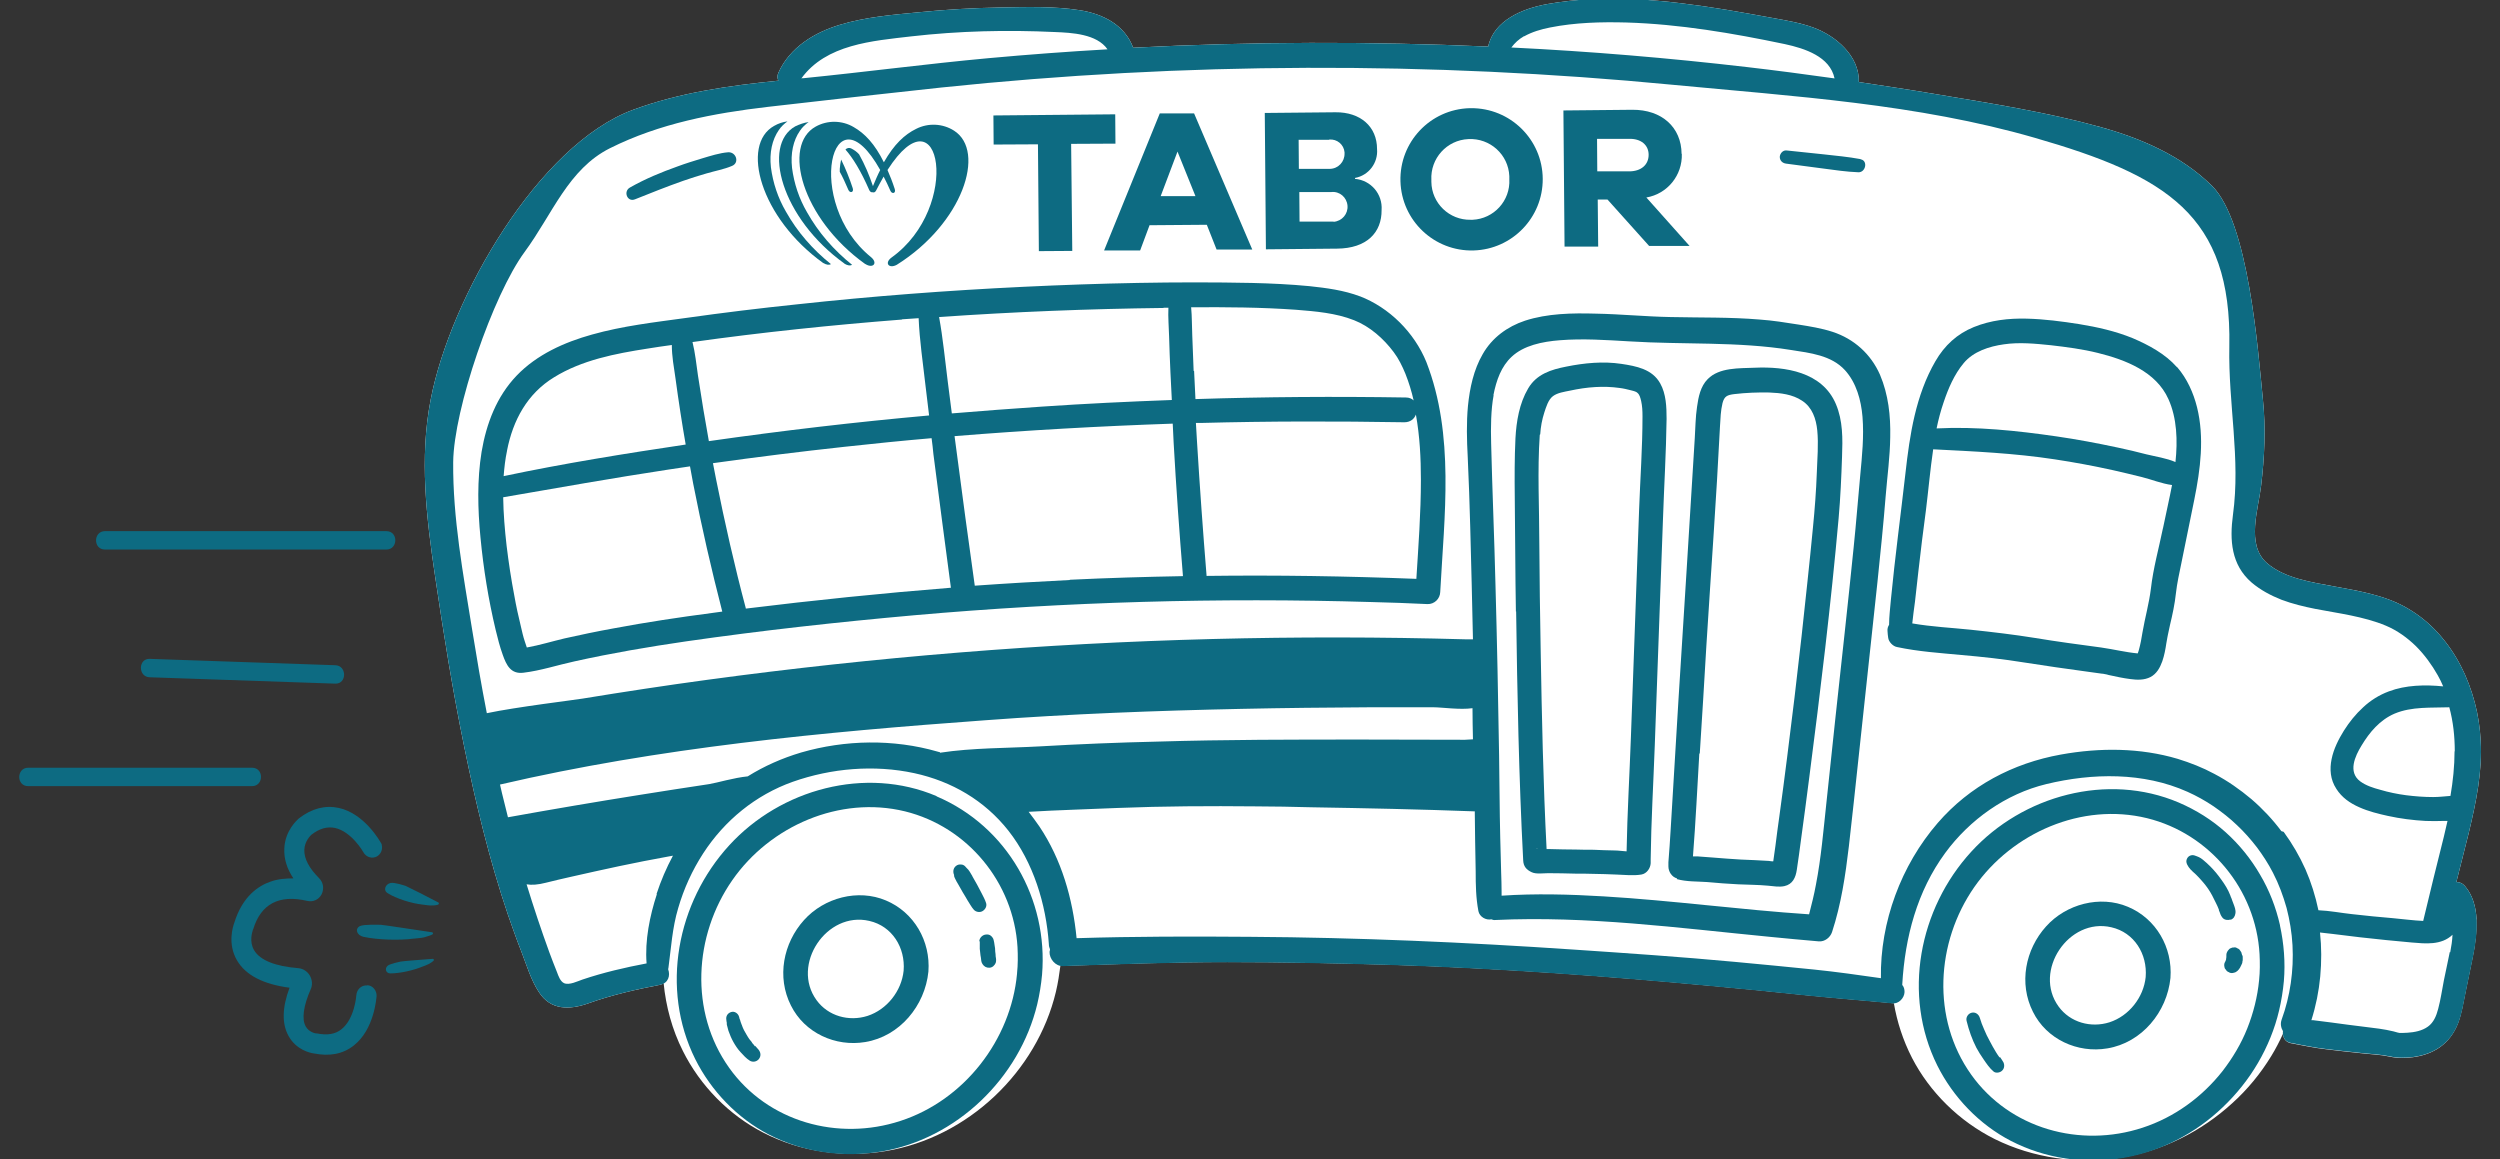 <svg xmlns="http://www.w3.org/2000/svg" id="truck" viewBox="0 0 110 51"><rect x="0" y="0" width="110" height="51" fill="#333333" stroke="none"/><defs><style>.cls-1,.cls-2{fill-rule:evenodd;}.cls-1,.cls-3{fill:#0d6b82;}.cls-2{fill:#fff;}</style></defs><path class="cls-3" d="M17.85,38.98c-.09-.03-.5-.16-.66-.13-.24.05-.33.32-.15.44.39.25,1.07.46,1.54.51.12.01.24.04.37.04.11,0,.21,0,.31-.03.05-.01.07-.08.03-.1-.34-.18-1.36-.7-1.42-.72Z"></path><path class="cls-3" d="M15.85,40.74c-.25.12-.16.41.14.48.65.14,1.6.16,2.21.08.16-.02.32-.02.47-.06.13-.04.24-.07.35-.12.05-.03.04-.09-.01-.1-.49-.07-2.17-.33-2.26-.33-.13,0-.72-.02-.89.05Z"></path><path class="cls-3" d="M17.62,42.31c-.08.02-.46.1-.56.18-.15.13-.08.34.12.34.42,0,1.03-.14,1.41-.3.1-.04.2-.07.29-.12.07-.04.13-.08.19-.13.04-.04.02-.1-.04-.09-.37.03-1.35.1-1.4.12Z"></path><path class="cls-3" d="M16.15,43.36c-.24-.02-.45.17-.47.42,0,.01-.07,1.05-.66,1.51-.27.22-.63.27-1.08.18h-.02s-.02,0-.02,0c0,0-.3-.04-.45-.31-.18-.32-.1-.9.22-1.63.09-.19.07-.42-.04-.61-.11-.18-.29-.3-.5-.32-1.02-.08-1.69-.35-1.95-.79-.23-.39-.07-.83-.06-.87v-.02s.02-.03.02-.03c.34-1.12,1.14-1.54,2.38-1.25.26.06.51-.06.63-.29.12-.24.08-.52-.11-.71-.44-.44-.66-.86-.65-1.24.01-.39.28-.64.31-.67.36-.28.7-.37,1.04-.3.73.16,1.24,1.05,1.25,1.07.12.22.39.3.6.18.17-.1.25-.3.21-.49,0-.04-.02-.08-.05-.12-.03-.05-.71-1.27-1.84-1.52-.6-.13-1.19.02-1.76.46h0c-.06.06-.61.52-.64,1.33-.02.44.11.88.4,1.31-.32,0-.67.02-1,.14-.53.18-1.24.64-1.6,1.81-.06.16-.31.93.12,1.66.38.65,1.16,1.05,2.31,1.2-.33.88-.34,1.6-.04,2.13.34.61.95.74,1.1.76.7.14,1.29.03,1.77-.35.91-.72.99-2.11,1-2.17.01-.25-.17-.47-.41-.48Z"></path><path class="cls-3" d="M4.62,24.18h12.38c.52,0,.53-.81,0-.81H4.62c-.52,0-.53.81,0,.81Z"></path><path class="cls-3" d="M6.59,28.99c-.52-.02-.52.8,0,.81,2.72.09,5.44.19,8.16.28.52.02.52-.8,0-.81-2.72-.09-5.44-.19-8.16-.28Z"></path><path class="cls-3" d="M11.09,33.78H1.24c-.52,0-.53.81,0,.81h9.85c.52,0,.53-.81,0-.81Z"></path><path class="cls-2" d="M108.97,40.45c-.03-.55-.17-1.06-.51-1.46-.11-.13-.24-.18-.38-.18.18-.73.37-1.46.55-2.18.16-.67.31-1.34.41-2.02.1-.68.15-1.35.11-2.03-.03-.55-.11-1.11-.26-1.67-.15-.56-.35-1.1-.62-1.62-.27-.52-.6-1-.99-1.43-.39-.43-.84-.8-1.36-1.1-.5-.29-1.03-.48-1.58-.62-.54-.14-1.1-.24-1.65-.34-.49-.09-1.04-.18-1.55-.33-.52-.15-1.01-.36-1.4-.7-.92-.81-.37-2.36-.25-3.4.15-1.26.21-2.52.08-3.78-.22-2.2-.63-7.83-2.25-9.42-1.34-1.32-3.11-2.08-4.9-2.58-2.37-.66-4.83-1.04-7.26-1.45-1.12-.19-2.25-.36-3.37-.53.03-1.15-1.02-2.04-2.01-2.4-.58-.21-1.19-.31-1.79-.42-.68-.12-1.35-.25-2.03-.36-2.58-.42-5.28-.72-7.88-.25-1.07.19-2.35.71-2.6,1.87-5.2-.23-10.42-.22-15.62.05-.37-1-1.33-1.49-2.35-1.65-1.14-.18-2.34-.14-3.49-.12-1.2.02-2.39.09-3.59.21-1.15.11-2.35.21-3.47.55-1.13.34-2.21,1-2.71,2.11-.06.13-.05.25,0,.35-2.17.22-4.33.52-6.39,1.28-4.16,1.53-8.04,8.24-8.91,12.75-.5,2.57-.19,5.19.19,7.75.37,2.51.77,5.02,1.28,7.5.51,2.5,1.11,5,1.93,7.42.19.54.38,1.09.59,1.62.23.59.42,1.25.77,1.78.52.81,1.35.79,2.17.5,1.03-.37,2.09-.61,3.17-.82.06-.01.1-.04.15-.07.1,1.02.37,2.04.85,2.99.76,1.52,2.02,2.81,3.54,3.59,1.66.85,3.54,1.11,5.37.81,3.62-.59,6.66-3.49,7.5-7.01.09-.38.15-.77.2-1.16.04,0,.07.03.12.02,2.41-.08,4.81-.17,7.22-.17,2.4,0,4.8.05,7.2.12,4.72.15,9.42.49,14.12.93,1.32.12,2.63.25,3.95.39,1.33.14,2.66.24,4,.37.02,0,.04,0,.06,0,.14.82.4,1.63.8,2.41.78,1.51,2.08,2.79,3.64,3.57,1.7.84,3.64,1.11,5.52.82,1.86-.29,3.57-1.16,4.92-2.39.68-.61,1.26-1.32,1.73-2.09.19-.31.36-.64.51-.97.01.19.12.36.34.41.53.1,1.04.21,1.57.27.51.06,1.01.12,1.51.17.42.05.85.06,1.27.15.35.08.67.07,1.02.03.9-.12,1.64-.57,2-1.51.16-.43.23-.89.32-1.33.1-.52.22-1.04.32-1.56.11-.53.19-1.11.16-1.66ZM67.65,37.33c-.08,0-.07-.03.02,0,0,0-.01,0-.02,0Z"></path><path class="cls-1" d="M87.98,46.53c-.06-.08-.11-.16-.16-.24-.1-.16-.19-.33-.28-.5-.09-.16-.17-.33-.24-.5-.08-.18-.13-.31-.19-.51-.05-.16-.2-.26-.36-.22-.16.04-.26.21-.22.36.1.41.24.81.43,1.18.09.17.2.34.31.5.13.19.27.4.45.55.1.08.28.05.37-.04.1-.09.12-.24.06-.37-.04-.08-.12-.18-.15-.23Z"></path><path class="cls-1" d="M42.79,38.56c-.08-.13-.15-.28-.26-.37-.05-.06-.09-.11-.17-.14-.08-.02-.18-.02-.25.02-.16.09-.2.27-.13.43,0,0,0,0,0,0,0,.02,0,.03,0,.05.02.06.04.11.07.16.03.06.06.12.1.18.07.13.14.25.21.37.07.12.15.24.22.37.09.13.16.28.27.4.09.1.26.13.38.06.12-.07.2-.21.16-.35-.05-.16-.13-.3-.2-.44-.07-.13-.13-.25-.2-.38-.07-.12-.14-.25-.21-.37Z"></path><path class="cls-1" d="M33.22,46.04s-.05-.06-.07-.09c-.01-.01-.07-.07-.07-.09.02.03.03.04.01.02,0-.02-.02-.03-.03-.05-.02-.02-.03-.04-.05-.06-.01-.02-.03-.03-.04-.05-.02-.02-.02-.02,0,0-.02-.02-.04-.07-.06-.09-.02-.03-.04-.06-.06-.1-.08-.13-.15-.26-.2-.4,0-.02-.01-.03-.02-.05,0-.01-.01-.02-.01-.03-.01-.03-.02-.06-.03-.08,0-.03-.06-.19-.04-.11-.01-.04-.02-.08-.03-.12-.04-.15-.2-.26-.35-.21-.16.05-.24.19-.21.35,0,.04.01.08.02.12-.01-.07,0,.02,0,.06,0,.02,0,.04.01.06.02.08.04.15.06.23.06.17.13.34.22.5.09.16.19.31.31.44.13.14.25.28.41.38.13.08.3.05.4-.07.1-.13.09-.28-.01-.41-.05-.06-.1-.11-.15-.17Z"></path><path class="cls-1" d="M38.98,39.62c-1.23-.52-2.72-.12-3.6.86-.92,1.02-1.21,2.51-.58,3.76.6,1.21,1.96,1.83,3.27,1.61,1.52-.25,2.63-1.6,2.78-3.1.1-1.34-.63-2.61-1.87-3.13ZM38.17,44.7c-.82.26-1.73.01-2.24-.69-1.14-1.56.44-3.93,2.32-3.49,1.01.23,1.59,1.18,1.51,2.19-.09.89-.73,1.71-1.59,1.99Z"></path><path class="cls-1" d="M41.21,35.03c-3.13-1.33-6.86-.31-9.12,2.16-2.31,2.52-3.04,6.31-1.5,9.41.7,1.4,1.85,2.6,3.24,3.32,1.52.78,3.24,1.03,4.93.75,3.32-.55,6.1-3.23,6.88-6.49.1-.42.17-.86.21-1.29.28-3.33-1.54-6.53-4.64-7.85ZM44.75,42.84c-.27,2.92-2.33,5.57-5.13,6.48-2.74.9-5.84.05-7.54-2.34-1.75-2.46-1.55-5.82.14-8.25,1.66-2.39,4.73-3.73,7.6-3.03,2.76.68,4.78,3.14,4.95,5.97.02.38.02.77-.02,1.15Z"></path><path class="cls-1" d="M43.11,41.42c0,.07,0,.14,0,.21,0,.04,0,.08,0,.12,0,.06.02.12.02.18,0,.07.02.14.03.21.01.09.01.19.07.28.07.11.18.17.31.16.13-.01.22-.1.27-.21.03-.09.02-.19,0-.28,0-.07-.01-.15-.02-.22,0-.1-.01-.19-.03-.29-.01-.07-.02-.15-.04-.22-.01-.07-.08-.16-.14-.2-.06-.04-.13-.05-.2-.04-.15.01-.29.15-.29.3Z"></path><path class="cls-1" d="M93.63,39.9c-1.23-.52-2.72-.12-3.6.86-.92,1.02-1.21,2.51-.58,3.76.6,1.21,1.96,1.83,3.27,1.61,1.52-.25,2.63-1.6,2.78-3.1.1-1.34-.63-2.61-1.87-3.13ZM92.82,44.98c-.82.26-1.73.01-2.24-.69-1.14-1.56.44-3.93,2.32-3.49,1.01.23,1.59,1.18,1.51,2.19-.09.89-.73,1.71-1.59,1.99Z"></path><path class="cls-1" d="M73.78,38.68c.42.12.9.1,1.33.13.46.04.91.08,1.37.1.44.02.88.02,1.31.06.24.02.48.07.72.02.37-.08.5-.38.55-.72.07-.43.12-.86.18-1.29.13-.93.25-1.86.37-2.79.49-3.79.95-7.58,1.29-11.39.08-.9.12-1.81.15-2.71.03-.78.04-1.58-.27-2.31-.6-1.42-2.23-1.66-3.58-1.6-.67.03-1.55-.02-2.06.5-.32.32-.41.79-.47,1.22-.07.46-.07.92-.1,1.38-.12,1.94-.24,3.89-.36,5.83-.24,3.79-.48,7.59-.7,11.38-.03.49-.06.97-.1,1.45,0,.06,0,.12,0,.18,0,.23.15.47.38.53ZM74.79,33.16c.1-1.58.2-3.16.29-4.74.2-3.22.44-6.45.6-9.67.02-.34.03-.68.11-1.01.08-.31.21-.36.52-.4.51-.06,1.03-.08,1.54-.07.5.02,1.02.08,1.44.36.45.29.62.8.67,1.31.06.61,0,1.25-.02,1.86-.03.81-.09,1.61-.17,2.41-.15,1.59-.33,3.19-.5,4.78-.2,1.79-.41,3.57-.64,5.36-.11.86-.22,1.72-.34,2.58-.06.43-.12.86-.17,1.28-.03.21-.06.43-.09.64,0,.01,0,.03-.01.05-.06,0-.13-.01-.19-.02-.41-.03-.82-.04-1.23-.06-.42-.02-.83-.06-1.25-.09-.22-.02-.44-.03-.67-.05-.06,0-.13,0-.19,0,.12-1.51.19-3.02.28-4.53Z"></path><path class="cls-1" d="M95.78,16.15c-.51-.58-1.24-.97-1.94-1.27-.76-.31-1.56-.49-2.36-.62-.76-.12-1.53-.22-2.3-.24-.8-.02-1.59.07-2.33.37-.74.3-1.29.81-1.69,1.5-.87,1.5-1.13,3.23-1.32,4.93-.21,1.85-.46,3.7-.64,5.56-.03.37-.08.74-.08,1.11-.05.08-.08.17-.07.27,0,.1.02.2.03.3.02.18.21.38.39.41.94.2,1.88.26,2.83.35.92.08,1.85.18,2.77.33.92.14,1.83.28,2.75.4.22.03.43.06.65.09.05,0,.09.01.14.02.06.01.11.02.17.04.32.07.64.14.96.18.29.04.61.05.88-.09.27-.14.42-.41.52-.69.09-.26.14-.53.18-.8.02-.09.03-.18.05-.28,0-.01.01-.07.02-.1.03-.14.06-.28.09-.42.11-.46.21-.92.26-1.39.05-.45.15-.89.24-1.33.19-.93.38-1.86.57-2.8.27-1.34.45-2.72.12-4.06-.16-.64-.44-1.26-.87-1.76ZM95.17,23.24c-.18.88-.43,1.77-.53,2.66-.08.65-.26,1.28-.37,1.92-.04.26-.09.53-.16.78,0,.02-.03.09-.05.15-.54-.05-1.05-.18-1.61-.26-.97-.13-1.95-.26-2.91-.42-.93-.15-1.87-.26-2.81-.36-.86-.09-1.73-.13-2.59-.28.03-.32.08-.64.12-.96.05-.45.1-.9.15-1.34.1-.89.21-1.78.33-2.67.11-.89.19-1.8.32-2.69,1.79.09,3.57.17,5.34.44.86.13,1.72.29,2.58.48.42.09.84.2,1.26.3.44.11.87.29,1.32.35,0,0,0,0,.01,0-.12.63-.27,1.27-.4,1.91ZM95.72,20.33c-.39-.17-.87-.24-1.28-.34-.42-.11-.84-.21-1.27-.3-.89-.19-1.79-.36-2.69-.49-1.73-.25-3.52-.44-5.27-.35.08-.39.18-.77.31-1.15.2-.6.47-1.23.88-1.72.43-.52,1.13-.74,1.77-.83.68-.1,1.39-.03,2.07.04.69.08,1.39.17,2.07.34,1.21.3,2.56.82,3.1,2.03.38.84.41,1.84.31,2.77Z"></path><path class="cls-1" d="M81.86,7c-.54-.1-1.09-.15-1.63-.21-.54-.06-1.08-.11-1.62-.17-.16-.02-.29.13-.3.28,0,.17.12.28.28.3.53.07,1.06.14,1.59.21.53.07,1.06.15,1.59.17.32.01.43-.51.1-.57Z"></path><path class="cls-1" d="M108.97,40.45c-.03-.55-.17-1.06-.51-1.46-.11-.13-.24-.18-.38-.18.18-.73.37-1.46.55-2.18.16-.67.31-1.34.41-2.02.1-.68.15-1.35.11-2.03-.03-.55-.11-1.11-.26-1.67-.15-.56-.35-1.1-.62-1.62-.27-.52-.6-1-.99-1.43-.39-.43-.84-.8-1.36-1.1-.5-.29-1.03-.48-1.58-.62-.54-.14-1.1-.24-1.65-.34-.49-.09-1.04-.18-1.55-.33-.52-.15-1.01-.36-1.4-.7-.92-.81-.37-2.36-.25-3.4.15-1.26.21-2.52.08-3.78-.22-2.2-.63-7.83-2.25-9.42-1.34-1.32-3.11-2.08-4.9-2.58-2.37-.66-4.83-1.04-7.26-1.45-1.12-.19-2.25-.36-3.37-.53.03-1.15-1.02-2.04-2.01-2.4-.58-.21-1.19-.31-1.79-.42-.68-.12-1.35-.25-2.03-.36-2.58-.42-5.28-.72-7.88-.25-1.07.19-2.35.71-2.6,1.87-5.2-.23-10.42-.22-15.62.05-.37-1-1.33-1.49-2.35-1.65-1.14-.18-2.34-.14-3.49-.12-1.2.02-2.39.09-3.59.21-1.15.11-2.35.21-3.47.55-1.13.34-2.21,1-2.71,2.11-.06.13-.05.25,0,.35-2.17.22-4.33.52-6.39,1.28-4.16,1.53-8.04,8.24-8.91,12.75-.5,2.57-.19,5.19.19,7.75.37,2.51.77,5.02,1.28,7.5.51,2.5,1.11,5,1.93,7.42.19.54.38,1.09.59,1.62.23.59.42,1.25.77,1.78.52.81,1.35.79,2.17.5,1.03-.37,2.09-.61,3.17-.82.36-.07.45-.41.35-.68,0-.02,0-.03.01-.05.12-.9.17-1.77.43-2.64.25-.86.62-1.67,1.1-2.41.94-1.45,2.31-2.57,3.94-3.15,1.7-.6,3.59-.76,5.35-.38,1.65.36,3.09,1.2,4.14,2.53,1.1,1.4,1.66,3.24,1.78,4.99,0,.08.02.16.05.23,0,.04-.01.07-.02.11-.01.31.26.64.59.63,2.41-.08,4.81-.17,7.22-.17,2.4,0,4.8.05,7.2.12,4.72.15,9.42.49,14.12.93,1.32.12,2.63.25,3.95.39,1.33.14,2.66.24,4,.37.28.03.53-.23.54-.5,0-.13-.03-.23-.1-.31,0,0,0-.02,0-.03.12-2.07.65-4.09,1.89-5.78,1.08-1.47,2.67-2.6,4.45-3.03,2.03-.49,4.27-.53,6.21.34.4.18.78.39,1.15.64.36.25.71.52,1.03.83.32.3.61.63.88.98.26.35.5.72.7,1.11.26.5.45,1.02.6,1.55.14.54.23,1.09.26,1.64.06,1.11-.1,2.24-.48,3.28-.06.17-.03.35.06.5-.03.23.07.47.35.52.53.1,1.04.21,1.57.27.51.06,1.01.12,1.51.17.42.05.85.06,1.27.15.35.08.67.07,1.02.03.9-.12,1.64-.57,2-1.51.16-.43.23-.89.32-1.33.1-.52.22-1.04.32-1.56.11-.53.19-1.11.16-1.66ZM108,33.06c0,.65-.07,1.31-.18,1.96-.25.02-.51.05-.76.05-.4,0-.79-.03-1.19-.08-.38-.05-.77-.13-1.14-.24-.3-.08-.62-.18-.88-.37-.55-.41-.23-1.11.06-1.58.35-.58.8-1.12,1.45-1.4.76-.32,1.61-.25,2.41-.28.17.63.24,1.28.24,1.94ZM67.06,1.6c.36-.2.74-.31,1.14-.39,1.1-.22,2.25-.25,3.36-.22,2.34.07,4.68.47,6.97.95.88.19,1.99.55,2.19,1.51-1.28-.18-2.57-.35-3.86-.5-3.44-.4-6.9-.69-10.36-.86.15-.2.32-.36.56-.5ZM40.1,1.6c2.1-.24,4.21-.29,6.32-.19.73.03,1.84.08,2.31.76-1.75.1-3.49.23-5.24.39-2.72.25-5.42.61-8.13.88-.03,0-.07,0-.1.01,1.09-1.5,3.12-1.65,4.84-1.85ZM28.9,39.35c-.31.95-.53,2.03-.45,3.04-.95.18-1.9.4-2.82.71-.21.07-.58.26-.81.16-.17-.08-.25-.32-.31-.48-.12-.29-.23-.59-.34-.88-.36-.99-.69-1.98-1-2.99.22.04.5.02.85-.07.37-.09.73-.18,1.1-.26.71-.16,1.42-.32,2.13-.47.71-.15,1.42-.29,2.14-.42.07-.01.15-.03.22-.04-.29.54-.53,1.1-.72,1.68ZM41.36,33.1s-.07-.02-.11-.03c-1.94-.56-4.07-.52-6,.04-.84.25-1.63.6-2.35,1.05-.61.06-1.33.28-1.69.34-1.01.15-2.02.31-3.03.47-1.95.31-3.89.64-5.83.99-.09-.35-.17-.7-.26-1.05-.03-.13-.06-.26-.09-.39,7.01-1.63,14.2-2.31,21.37-2.83,3.74-.28,7.49-.42,11.25-.5,1.88-.04,3.76-.06,5.64-.07.94,0,1.88,0,2.82,0,.36,0,1.16.12,1.71.04,0,.46.01.91.02,1.37-.12,0-.24.02-.35.02-1.52,0-3.03-.01-4.55-.01-2.99,0-5.99,0-8.98.09-1.73.04-3.45.11-5.17.21-1.42.08-2.97.06-4.4.28ZM100.38,36.57c-.38-.51-.83-.99-1.32-1.41-.5-.42-1.04-.8-1.63-1.11-.52-.28-1.06-.49-1.61-.66-1.65-.49-3.42-.5-5.14-.19-2.11.38-4.01,1.38-5.42,3.01-1.61,1.86-2.54,4.36-2.5,6.83-.98-.14-1.96-.28-2.94-.38-1.17-.12-2.34-.23-3.51-.34-2.36-.22-4.73-.38-7.09-.54-4.73-.32-9.47-.53-14.21-.56-2.54-.02-5.09-.02-7.64.06-.17-1.74-.66-3.46-1.64-4.92-.15-.22-.31-.43-.47-.64,1.31-.08,2.61-.11,3.92-.17,2.02-.08,4.03-.09,6.05-.07.82,0,1.64.02,2.47.04,2.39.04,4.79.09,7.19.18.01.88.02,1.76.04,2.64,0,.6.01,1.17.12,1.75.05.25.33.41.57.36.05.02.11.04.17.03,4.04-.19,8.06.35,12.08.74.72.07,1.44.14,2.16.2.26.02.5-.17.58-.41.4-1.22.59-2.5.74-3.77.15-1.28.28-2.56.42-3.84.28-2.6.56-5.21.84-7.81.13-1.26.26-2.51.36-3.77.07-.86.19-1.72.2-2.59.02-.93-.08-1.87-.45-2.74-.4-.91-1.14-1.58-2.09-1.89-.49-.16-1-.24-1.5-.32-.57-.09-1.13-.18-1.7-.22-1.3-.11-2.61-.08-3.92-.11-1.1-.02-2.2-.13-3.3-.15-1.03-.03-2.13-.01-3.11.31-.78.26-1.45.75-1.86,1.47-.4.69-.57,1.49-.65,2.28-.07.75-.05,1.5-.01,2.25.05,1.03.08,2.06.11,3.08.05,1.65.08,3.29.12,4.94-.11,0-.22,0-.32,0-7.43-.21-14.87-.02-22.28.58-3.7.3-7.4.7-11.08,1.2-1.84.25-3.68.53-5.51.83-.28.05-2.93.37-4.2.64-.24-1.23-.45-2.46-.65-3.7-.39-2.42-.85-4.88-.83-7.34.02-2.33,1.75-7.36,3.14-9.25,1.23-1.67,1.92-3.65,3.76-4.57,2.18-1.09,4.56-1.54,6.96-1.82,2.54-.29,5.08-.58,7.62-.85,10.69-1.12,21.49-1.15,32.18-.12,5.34.51,10.76.84,15.92,2.33,5.8,1.67,8.68,3.4,8.57,9.18-.05,2.55.5,4.92.16,7.41-.15,1.12-.08,2.2.82,2.98.39.33.84.57,1.32.76.48.18.98.3,1.48.4.51.1,1.04.18,1.57.29.52.11,1.04.24,1.54.45.5.21.94.53,1.32.9.38.38.7.82.96,1.28.09.16.17.32.24.49-.8-.08-1.65-.06-2.39.22-.43.16-.81.4-1.13.7-.33.3-.61.65-.85,1.03-.23.37-.45.8-.54,1.25-.09.44-.06.9.21,1.31.24.38.6.63,1.01.81.4.18.85.29,1.26.38.55.12,1.1.19,1.65.22.27.01.53.01.8,0,.06,0,.11,0,.17,0-.05.23-.11.46-.16.69-.15.62-.31,1.23-.46,1.85-.15.62-.3,1.24-.45,1.86-.44-.02-.88-.08-1.32-.12-.6-.05-1.21-.11-1.82-.18-.47-.05-.97-.15-1.47-.17-.13-.62-.32-1.23-.57-1.8-.26-.58-.58-1.13-.96-1.65ZM65.71,17.39c.13-.67.35-1.27.8-1.69.53-.5,1.35-.67,2.13-.73,1.01-.08,2.03-.01,3.05.05,2.38.15,4.76,0,7.12.38.83.13,1.77.23,2.37.89.5.55.71,1.32.77,2.05.07.86-.02,1.73-.1,2.58-.1,1.06-.18,2.11-.29,3.17-.25,2.49-.53,4.98-.8,7.48-.13,1.26-.27,2.51-.4,3.77-.13,1.2-.23,2.41-.46,3.59-.08.44-.19.87-.3,1.3-3.02-.2-6.02-.61-9.04-.79-1.5-.09-3-.13-4.49-.03,0-.05,0-.11,0-.16,0-.29-.01-.59-.02-.88-.01-.51-.03-1.02-.04-1.53-.03-1.2-.03-2.41-.05-3.61-.04-2.51-.09-5.02-.16-7.53-.05-2.06-.14-4.13-.19-6.19-.02-.69-.01-1.5.11-2.12ZM107.79,41.89c-.08.42-.18.84-.26,1.25-.08.41-.14.84-.25,1.25-.08.31-.2.6-.45.78-.26.19-.6.25-.9.27-.08,0-.16.01-.23.01-.02,0-.1,0-.12,0-.02,0-.08-.02-.09-.02-.06-.02-.12-.03-.18-.05-.41-.1-.85-.15-1.27-.2-.48-.06-.97-.12-1.46-.19-.26-.03-.53-.07-.79-.1-.03,0-.06,0-.09,0,.2-.63.33-1.28.39-1.92.06-.65.06-1.3-.01-1.94.18.02.36.04.53.06.41.05.82.1,1.23.15.77.09,1.52.16,2.28.23.59.05,1.3.13,1.79-.34-.01.25-.05.51-.1.77Z"></path><path class="cls-1" d="M98.15,40.47c.13-.05.19-.15.21-.29.02-.14-.04-.29-.09-.42-.02-.05-.04-.11-.06-.16,0-.02-.06-.16-.04-.1-.01-.04-.03-.07-.04-.11-.09-.24-.23-.46-.38-.67-.15-.21-.31-.41-.5-.6-.1-.1-.21-.2-.32-.29-.13-.11-.23-.14-.37-.19-.12-.04-.26.01-.32.12-.07.12-.04.24.03.34-.02-.03.02.03.03.05.01.02.06.08.07.09.04.04.08.08.12.12.09.08.17.15.25.24.08.08.15.17.23.26.04.04.07.09.11.14,0,.01.01.02.02.02,0,0,0,0,.01.02.02.02.03.05.05.07.13.19.23.39.33.6.05.1.1.2.14.31,0,0,0,0,0,0,0,0,0,0,0,.02,0,.03.02.05.03.08.03.1.06.17.13.26.08.1.24.12.35.08Z"></path><path class="cls-1" d="M66.71,26.9c.05,3.65.12,7.3.31,10.95.01.27.14.42.38.53.19.09.52.04.72.04.4,0,.8.01,1.19.02.26,0,.53,0,.79.01.34,0,.68.02,1.01.03.36.01.75.06,1.11,0,.24-.04.4-.28.41-.5,0-.06,0-.12,0-.17.02-1.67.12-3.34.18-5.01.06-1.66.12-3.31.18-4.97.06-1.65.12-3.3.18-4.96.05-1.48.14-2.96.16-4.44,0-.52-.02-1.1-.28-1.56-.35-.63-1.05-.76-1.71-.86-.8-.12-1.63-.04-2.42.12-.67.13-1.31.33-1.68.96-.39.66-.52,1.45-.56,2.2-.04.85-.04,1.71-.03,2.57.02,1.68.02,3.36.05,5.05ZM67.65,37.33c-.08,0-.07-.03.02,0,0,0-.01,0-.02,0ZM67.77,19.11c.02-.33.08-.65.18-.96.08-.24.17-.56.38-.72.2-.15.5-.19.74-.24.37-.08.75-.14,1.13-.16.35-.02.71-.01,1.06.04.17.02.33.06.49.1.08.02.17.04.25.08,0,0,.03.02.04.03.1.08.13.2.17.36.05.23.06.43.06.68,0,1.37-.1,2.75-.15,4.12-.06,1.58-.11,3.16-.17,4.75-.06,1.75-.13,3.49-.19,5.24-.06,1.67-.16,3.35-.19,5.03-.18-.01-.37-.04-.54-.04-.3,0-.61-.02-.91-.03-.26,0-.52,0-.79-.01-.37,0-.74-.01-1.12-.02-.05,0-.1,0-.16,0-.15-2.91-.21-5.83-.26-8.74-.03-1.57-.05-3.13-.06-4.7,0-1.59-.09-3.2.02-4.79Z"></path><path class="cls-1" d="M59.84,13.04c-.71-.27-1.48-.37-2.23-.45-.84-.08-1.68-.12-2.52-.14-3.35-.07-6.72.01-10.07.17-3.32.16-6.63.41-9.94.77-1.64.17-3.27.37-4.9.6-1.38.19-2.78.35-4.13.73-1.22.34-2.43.88-3.32,1.81-.88.92-1.33,2.11-1.54,3.35-.2,1.24-.17,2.51-.05,3.76.13,1.37.35,2.74.67,4.08.09.37.18.73.31,1.09.16.45.35.86.91.79.76-.09,1.51-.34,2.25-.5,1.62-.36,3.26-.64,4.91-.88,3.33-.48,6.69-.85,10.05-1.15,6.68-.59,13.39-.78,20.09-.58.83.02,1.65.05,2.48.09.3.01.55-.23.56-.53.18-3.36.64-6.9-.61-10.12-.53-1.3-1.63-2.4-2.94-2.9ZM51.2,13.54c.07,0,.14,0,.21,0-.02.42.02.85.03,1.26.01.53.04,1.07.06,1.6.02.4.04.8.06,1.2-1.9.07-3.8.16-5.7.29-1.33.09-2.65.19-3.98.3-.06-.47-.12-.94-.18-1.41-.12-.94-.21-1.9-.38-2.83,3.29-.23,6.59-.36,9.88-.4ZM39.69,14.05c.24-.02.48-.03.73-.05.04.98.19,1.97.3,2.95.05.44.11.88.16,1.33-3.24.29-6.47.67-9.69,1.13-.08-.46-.16-.92-.24-1.38-.08-.5-.16-1.01-.24-1.51-.07-.48-.12-.99-.24-1.47,3.06-.43,6.14-.75,9.22-.99ZM22.31,19.82c.26-1.33.89-2.5,2.07-3.22,1.23-.76,2.69-1.04,4.1-1.26.36-.06.72-.11,1.08-.16,0,.49.09.98.16,1.46.07.51.14,1.01.22,1.52.07.47.15.93.23,1.4-2.68.4-5.36.83-8.01,1.39.03-.38.07-.75.15-1.12ZM31.34,26.97c-1.45.19-2.91.41-4.35.68-.72.13-1.44.28-2.15.44-.55.13-1.1.3-1.66.4-.03-.09-.06-.18-.09-.27-.07-.21-.12-.43-.17-.65-.11-.45-.21-.9-.29-1.36-.14-.73-.25-1.46-.34-2.2-.08-.7-.14-1.41-.15-2.13,2.43-.42,4.85-.85,7.28-1.22.31-.05.62-.09.94-.14.05.25.09.5.14.76.37,1.89.8,3.77,1.28,5.63-.15.02-.29.04-.44.06ZM32.82,26.78c-.5-1.88-.93-3.78-1.31-5.68-.05-.24-.09-.48-.14-.72,1.92-.27,3.85-.51,5.78-.72,1.28-.14,2.56-.27,3.84-.38.03.23.06.47.08.7.25,1.96.51,3.92.77,5.88-3.02.24-6.03.55-9.04.92ZM47.08,25.52c-1.4.07-2.79.15-4.19.25-.28-1.99-.55-3.99-.81-5.98-.03-.2-.05-.4-.08-.6,3.2-.26,6.4-.44,9.6-.55.01.28.03.56.04.84.11,1.96.25,3.92.41,5.87-1.66.03-3.33.08-4.99.16ZM52.52,16.32c-.02-.52-.04-1.03-.06-1.55-.02-.41-.01-.83-.05-1.25,1.54-.01,3.08,0,4.62.11.86.07,1.74.14,2.55.46.69.27,1.3.81,1.74,1.4.22.29.38.62.52.96.15.38.27.77.36,1.17-.08-.08-.2-.13-.34-.13-3.09-.05-6.17-.03-9.26.07-.02-.41-.04-.83-.06-1.24ZM62.33,25.47c-3.08-.12-6.16-.17-9.24-.13-.16-1.96-.3-3.92-.42-5.88-.02-.28-.03-.57-.05-.85.07,0,.15,0,.22,0,2.98-.08,5.97-.08,8.95-.03.27,0,.44-.15.51-.34.17.95.22,1.92.22,2.87,0,1.46-.11,2.91-.2,4.36Z"></path><path class="cls-1" d="M98.66,42.05s-.02-.07-.04-.11c.01.03.02.06.03.08,0-.02-.01-.05-.02-.07,0-.04-.03-.08-.06-.12-.02-.04-.05-.07-.09-.09-.03-.01-.05-.02-.08-.04-.04-.02-.09-.02-.13-.01-.03,0-.06,0-.09.02-.04.01-.08.03-.11.07-.06.06-.11.15-.11.23,0,.02,0,.05,0,.07,0,.03,0,.06-.01.09,0,0,0,.02,0,.03,0,.03-.02.06-.03.09-.01.03-.03.06-.04.08-.02.07-.02.12,0,.19,0,.04.03.08.06.11.02.04.05.07.09.09.03.01.05.02.08.04.06.02.12.02.18,0,.12-.02.21-.12.27-.22.02-.04.04-.08.06-.12.01-.03.03-.06.04-.09,0-.04.01-.08.02-.12,0-.02,0-.04,0-.05s0-.04,0-.05c0-.04,0-.08-.01-.12Z"></path><path class="cls-1" d="M100.32,40.71c-.18-.79-.47-1.54-.88-2.23-.4-.69-.91-1.32-1.51-1.86-.6-.54-1.3-.98-2.07-1.31-3.13-1.33-6.86-.31-9.12,2.16-2.31,2.52-3.04,6.31-1.5,9.41.7,1.4,1.85,2.6,3.24,3.32,1.52.78,3.24,1.03,4.93.75,1.66-.28,3.19-1.08,4.39-2.23.6-.57,1.13-1.23,1.55-1.95.42-.72.74-1.5.93-2.31.1-.42.17-.86.21-1.29.07-.83,0-1.66-.17-2.44ZM99.4,43.13c-.07.73-.25,1.44-.52,2.12s-.65,1.31-1.09,1.88c-.9,1.14-2.11,2.03-3.52,2.49-2.74.9-5.84.05-7.54-2.34-1.75-2.46-1.55-5.82.14-8.25,1.67-2.39,4.73-3.73,7.6-3.03,1.38.34,2.57,1.12,3.45,2.18.87,1.05,1.42,2.38,1.5,3.8.02.38.02.77-.02,1.15Z"></path><path class="cls-1" d="M27.94,8.77c.7-.28,1.4-.56,2.11-.81.34-.12.69-.23,1.04-.33.37-.11.77-.18,1.12-.33.34-.14.18-.62-.17-.6-.38.03-.78.16-1.15.27-.36.11-.72.22-1.07.35-.73.26-1.43.55-2.1.93-.31.17-.12.66.22.52Z"></path><path class="cls-1" d="M73.99,6.77c-.01-1.17-.87-1.95-2.17-1.94l-3.03.03.05,5.99h1.48s-.02-2.07-.02-2.07h.43s1.83,2.04,1.83,2.04h1.78s-1.9-2.13-1.9-2.13c.93-.16,1.59-.98,1.56-1.92ZM71.68,7.54h-1.4s-.01-1.43-.01-1.43h1.4c.53-.02.87.27.87.7,0,.44-.33.73-.86.73Z"></path><path class="cls-1" d="M64.72,4.76s-.04,0-.06,0c-1.73.05-3.09,1.49-3.04,3.22.05,1.73,1.49,3.09,3.22,3.04,1.7-.05,3.05-1.45,3.04-3.15-.01-1.73-1.43-3.13-3.17-3.11ZM64.79,9.67s-.06,0-.08,0h0c-.94.02-1.72-.73-1.73-1.67,0-.03,0-.06,0-.08-.05-.95.68-1.76,1.63-1.8.95-.05,1.76.68,1.8,1.63,0,.05,0,.1,0,.14.05.94-.68,1.74-1.62,1.78Z"></path><polygon class="cls-1" points="45.67 6.35 45.71 11.05 47.18 11.04 47.13 6.33 49.08 6.32 49.07 5.03 43.71 5.08 43.72 6.36 45.67 6.35"></polygon><path class="cls-1" d="M50.17,11.01l.41-1.1,2.52-.02.43,1.09h1.57s-2.56-5.99-2.56-5.99h-1.51s-2.45,6.03-2.45,6.03h1.58ZM51.81,6.67l.79,1.96h-1.53s.74-1.96.74-1.96Z"></path><path class="cls-1" d="M58.83,10.94c1.31-.01,1.97-.71,1.96-1.7.05-.7-.47-1.31-1.17-1.37v-.04c.6-.11,1.02-.66.97-1.27,0-.99-.73-1.63-1.83-1.62l-3.11.03.05,6,3.11-.03ZM58.68,9.75s-.08,0-.12,0h-1.38s-.01-1.3-.01-1.3h1.41c.36-.04.68.23.71.6.03.36-.24.68-.61.71ZM58.49,6.14c.34-.03.64.22.67.56,0,.02,0,.03,0,.05.01.36-.27.67-.64.68-.03,0-.05,0-.08,0h-1.29s-.01-1.28-.01-1.28h1.34Z"></path><path class="cls-1" d="M36.95,7.43s0,.08,0,.13h0c.13.23.25.5.38.8.07.15.25.11.19-.08-.14-.43-.31-.85-.51-1.26-.03.13-.05.27-.06.41Z"></path><path class="cls-1" d="M36.22,11.57c.15.09.27.1.34.05-.8-.64-1.48-1.42-1.98-2.31-.35-.6-.57-1.26-.66-1.95-.07-.64.05-1.21.35-1.64.1-.15.23-.27.38-.38-.21.03-.4.09-.59.2-1.48.82-.62,4.04,2.17,6.04Z"></path><path class="cls-1" d="M37.15,11.6c.15.09.27.1.34.05-.8-.64-1.48-1.42-1.98-2.31-.35-.6-.57-1.26-.66-1.95-.07-.64.05-1.21.35-1.64.1-.15.23-.27.38-.38-.21.03-.4.1-.59.19-1.47.82-.62,4.04,2.17,6.04Z"></path><path class="cls-1" d="M38.08,11.62h0c.34.21.56-.05.24-.31-2.96-2.4-1.72-7.63.41-3.83-.11.21-.21.45-.32.71-.16-.48-.36-.95-.61-1.4-.1-.11-.21-.19-.35-.26-.08-.04-.19-.02-.25.05h0c.32.36.68.94,1.05,1.79.04.08.1.1.15.09.05.02.11,0,.15-.08.11-.22.23-.43.33-.61.1.19.2.4.3.63.07.15.25.11.19-.08-.1-.31-.21-.59-.32-.84,2.35-3.67,3.28,1.63.18,3.85-.33.24-.12.51.23.32,2.9-1.82,3.94-4.99,2.52-5.9-.5-.32-1.14-.35-1.67-.08-.51.25-.97.68-1.42,1.47-.4-.81-.84-1.27-1.33-1.55-.51-.3-1.15-.31-1.67-.02-1.48.82-.62,4.04,2.17,6.04Z"></path></svg>